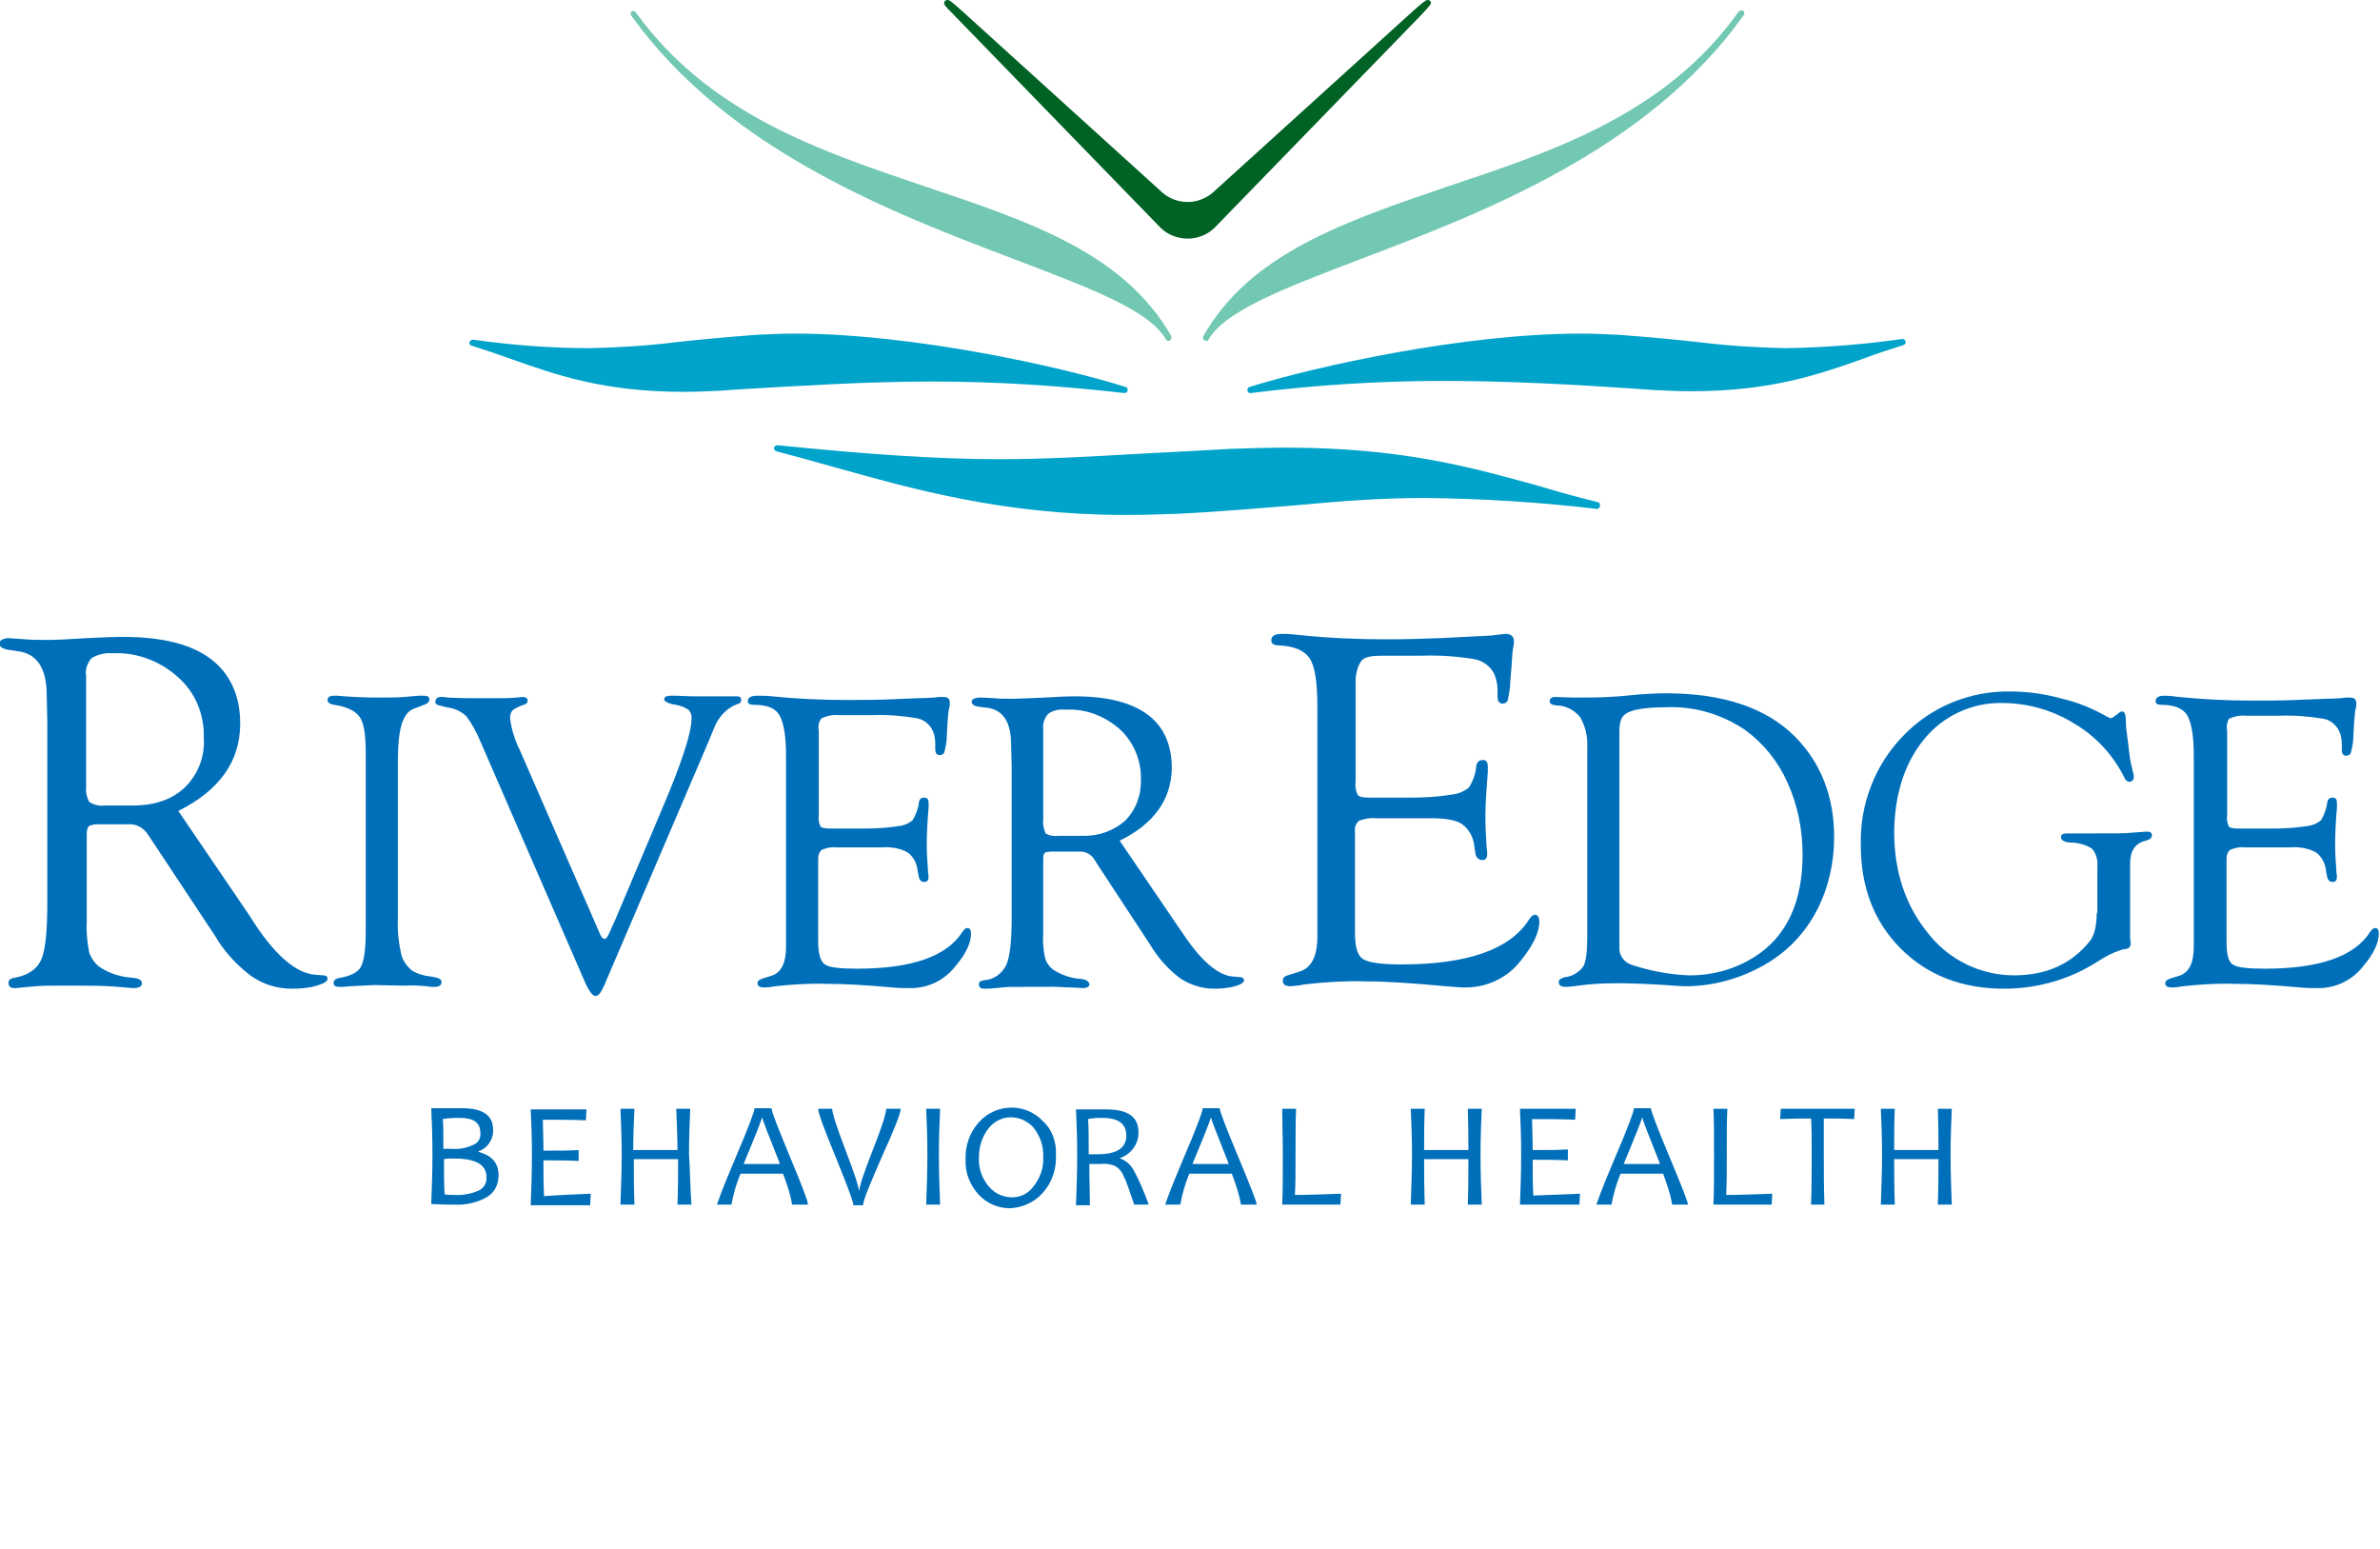 <?xml version="1.0" encoding="utf-8"?>
<!-- Generator: Adobe Illustrator 21.1.0, SVG Export Plug-In . SVG Version: 6.00 Build 0)  -->
<svg version="1.1" id="Layer_1" xmlns="http://www.w3.org/2000/svg" xmlns:xlink="http://www.w3.org/1999/xlink" x="0px" y="0px"
	 viewBox="0 0 392.4 255.3" style="enable-background:new 0 0 392.4 255.3;" xml:space="preserve">
<style type="text/css">
	.st0{fill:#006FBA;}
	.st1{fill:#72C8B3;}
	.st2{fill:#00A3C9;}
	.st3{fill:#006225;}
</style>
<title>river-edge-behavioral-health-logo</title>
<path class="st0" d="M17.2,132.8h4.7c3.6,0,6.5-1,8.6-3c2.2-2.2,3.3-5.1,3.1-8.2c0.1-3.8-1.4-7.5-4.3-10c-3-2.7-6.9-4.1-10.8-3.9
	c-1.2-0.1-2.4,0.2-3.4,0.8c-0.7,0.8-1.1,1.9-0.9,2.9v1.4v16.9c-0.1,0.9,0.1,1.7,0.5,2.5C15.5,132.7,16.3,132.9,17.2,132.8
	 M29.4,133.7l11.5,16.9l1.3,2c3.5,5.2,6.8,7.9,9.8,8.1l1.3,0.1c0.5,0,0.7,0.2,0.7,0.6s-0.7,0.8-1.8,1.1c-1.3,0.4-2.7,0.5-4.1,0.5
	c-2.4,0-4.7-0.7-6.7-2.1c-2.4-1.8-4.5-4.1-6-6.7L25,138.5l-0.6-0.9c-0.7-1.1-1.9-1.8-3.2-1.7h-5.5l-0.9,0.2
	c-0.3,0.2-0.5,0.6-0.5,1.3v13v1.7c-0.1,1.6,0.1,3.3,0.4,4.9c0.3,0.9,0.9,1.8,1.7,2.4c1.6,1.1,3.6,1.7,5.5,1.8c1,0.1,1.5,0.4,1.5,0.9
	s-0.4,0.8-1.4,0.8c-0.4,0-1.2-0.1-2.5-0.2c-1.1-0.1-2.9-0.2-5.3-0.2h-4H8.1c-1.1,0-2.3,0.1-3.4,0.2c-1.1,0.1-1.8,0.2-2.3,0.2
	c-0.7,0-1-0.3-1-0.9c0-0.4,0.3-0.7,1-0.8c2.2-0.4,3.7-1.4,4.4-3c0.7-1.6,1-4.7,1-9.4v-29.9l-0.1-4.3c0-4.3-1.5-6.7-4.5-7.2l-2-0.3
	c-0.9-0.2-1.3-0.5-1.3-1s0.5-0.8,1.4-0.9c0.2,0,1.2,0.1,2.9,0.2c1,0.1,2.2,0.1,3.7,0.1c1.3,0,3.5-0.1,6.5-0.3
	c2.2-0.1,4.2-0.2,5.9-0.2c6.4,0,11.2,1.2,14.4,3.6c3.2,2.4,4.9,6,4.9,10.7C39.6,125.5,36.2,130.3,29.4,133.7"/>
<path class="st0" d="M65.6,125.2v25.9c-0.1,2.2,0.1,4.3,0.6,6.4c0.3,1,0.9,1.8,1.7,2.5c1,0.6,2.1,0.9,3.2,1c1.2,0.2,1.7,0.4,1.7,0.9
	c0,0.5-0.4,0.8-1.1,0.8c-0.4,0-0.9,0-1.3-0.1c-1.2-0.1-2.4-0.2-3.7-0.1l-5-0.1l-4.1,0.2c-0.6,0.1-1.1,0.1-1.7,0.1
	c-0.6,0-0.9-0.2-0.9-0.7c0-0.4,0.4-0.7,1.1-0.8c1.7-0.3,2.9-0.9,3.4-1.8c0.5-0.9,0.8-2.8,0.8-5.8V124c0-2.9-0.3-4.8-1-5.8
	c-0.7-1-2.1-1.7-4.2-2c-0.7-0.1-1.1-0.4-1.1-0.8c0-0.4,0.3-0.7,1-0.7c0.2,0,0.4,0,0.6,0c2.2,0.2,4.5,0.3,6.7,0.3
	c1.7,0,3.2,0,4.4-0.1l2.3-0.2h0.9c0.6,0,0.9,0.2,0.9,0.6c0,0.4-0.3,0.7-0.9,0.9l-1.8,0.7C66.4,117.6,65.6,120.3,65.6,125.2"/>
<path class="st0" d="M85.5,123.2l13.3,30.5c0.3,0.8,0.6,1.1,0.9,1.1c0.3,0,0.7-0.7,1.2-2l0.6-1.3l7.6-18c3.3-7.7,4.9-12.7,4.9-14.9
	c0.1-0.6-0.1-1.2-0.5-1.6c-0.6-0.4-1.4-0.7-2.1-0.8c-1.3-0.2-1.9-0.6-1.9-0.9c0-0.4,0.4-0.6,1.1-0.6h1c1.7,0.1,2.7,0.1,3.1,0.1h1.4
	h1.6h0.9h2.9c0.5,0,0.7,0.2,0.7,0.6s-0.2,0.6-0.7,0.7c-1.8,0.7-3.1,2.2-3.8,4l-0.9,2.2l-17.2,40.2c-0.5,1.1-0.9,1.7-1.4,1.7
	s-0.9-0.6-1.5-1.7L79.1,122c-0.6-1.4-1.3-2.7-2.2-3.9c-0.7-0.7-1.7-1.2-2.7-1.4c-0.7-0.1-1.4-0.3-2.1-0.5c-0.2-0.1-0.4-0.3-0.3-0.6
	c0-0.4,0.3-0.7,1-0.7c0.2,0,0.5,0,1,0.1c0.5,0,1.6,0.1,3.5,0.1h3.3h2.3c0.5,0,1.2,0,2.2-0.1c0.5,0,0.8-0.1,1-0.1
	c0.6,0,0.9,0.2,0.9,0.6c0,0.3-0.2,0.6-0.7,0.7c-0.6,0.2-1.2,0.5-1.8,0.9c-0.3,0.4-0.4,0.8-0.4,1.3c0.2,1.7,0.7,3.3,1.4,4.9"/>
<path class="st0" d="M135,120.5v13.9c-0.1,0.7,0,1.3,0.3,1.9c0.2,0.2,0.8,0.3,1.8,0.3h5.3c1.9,0,3.8-0.1,5.7-0.4
	c0.9-0.1,1.7-0.4,2.4-1c0.5-0.9,0.9-1.9,1-2.9c0.1-0.6,0.4-0.8,0.9-0.8c0.5,0,0.7,0.3,0.7,0.9c0,0.2,0,0.4,0,0.8
	c-0.2,2.2-0.3,4.3-0.3,6.1c0,1.4,0.1,2.8,0.2,4.2c0,0.5,0.1,0.8,0.1,1c0,0.6-0.2,0.9-0.7,0.9c-0.5,0-0.8-0.3-0.9-0.8c0,0,0,0,0,0
	l-0.2-1c-0.1-1.2-0.7-2.4-1.7-3.1c-1.3-0.7-2.8-0.9-4.2-0.8h-7.6c-0.8-0.1-1.5,0.1-2.3,0.4c-0.4,0.3-0.6,0.9-0.6,1.4v1.1v12.7
	c0,2,0.4,3.2,1.1,3.7c0.7,0.5,2.5,0.7,5.3,0.7c9,0,14.8-2,17.4-6.1c0.3-0.4,0.5-0.6,0.8-0.6c0.4,0,0.6,0.3,0.6,0.9
	c0,1.5-0.8,3.3-2.5,5.3c-1.8,2.4-4.7,3.8-7.7,3.7c-0.7,0-1.6,0-2.7-0.1c-4.4-0.4-8-0.6-10.9-0.6c-2.9-0.1-5.7,0.1-8.5,0.4
	c-0.6,0.1-1.2,0.2-1.8,0.2c-0.7,0-1.1-0.2-1.1-0.7c0-0.4,0.3-0.6,0.9-0.8l1.3-0.4c1.7-0.5,2.5-2.1,2.5-4.9v-2.2v-29.2
	c0-3.3-0.4-5.5-1.1-6.7s-2.1-1.7-4.2-1.7c-0.7,0-1-0.2-1-0.6c0-0.6,0.5-0.9,1.6-0.9c0.8,0,1.6,0,2.4,0.1c4,0.4,7.9,0.6,11.9,0.6
	c2.8,0,5.3,0,7.5-0.1l4.9-0.2c1.3,0,2.2-0.1,2.5-0.1c0.5-0.1,0.9-0.1,1.4-0.1c0.8,0,1.1,0.3,1.1,1c0,0.3,0,0.5-0.1,0.8
	c-0.1,0.3-0.2,1.2-0.3,2.8l-0.1,2c0,0.8-0.2,1.7-0.4,2.5c-0.1,0.3-0.4,0.5-0.8,0.5c-0.4,0-0.7-0.3-0.7-1v-0.9c0-0.7-0.1-1.4-0.4-2.1
	c-0.5-1.1-1.5-1.9-2.7-2.1c-2.4-0.4-4.9-0.6-7.4-0.5h-5.4c-1-0.1-1.9,0.1-2.8,0.5C135.1,118.7,134.8,119.6,135,120.5"/>
<path class="st0" d="M174.5,137.8h3.9c2.6,0.1,5.2-0.8,7.1-2.5c1.8-1.8,2.7-4.3,2.6-6.8c0.1-3.1-1.2-6.2-3.5-8.3
	c-2.5-2.2-5.7-3.4-9-3.2c-1-0.1-2,0.1-2.8,0.7c-0.6,0.7-0.9,1.6-0.8,2.4v1.1v14.1c-0.1,0.7,0.1,1.4,0.4,2.1
	C173.1,137.8,173.8,137.9,174.5,137.8 M184.6,138.6l9.6,14.1l1.1,1.6c2.9,4.3,5.7,6.6,8.1,6.7l1.1,0.1c0.4,0,0.6,0.2,0.6,0.5
	c0,0.4-0.5,0.7-1.5,1c-1.1,0.3-2.3,0.4-3.4,0.4c-2,0-3.9-0.6-5.6-1.7c-2-1.5-3.7-3.4-5-5.6l-8.6-13.1l-0.5-0.8
	c-0.6-1-1.6-1.5-2.7-1.4h-4.6l-0.8,0.1c-0.3,0.2-0.4,0.5-0.4,1.1v10.8v1.4c-0.1,1.4,0,2.7,0.3,4.1c0.2,0.8,0.7,1.5,1.4,2
	c1.4,0.9,3,1.4,4.6,1.5c0.8,0.1,1.2,0.4,1.3,0.8s-0.3,0.7-1.1,0.7c-0.3,0-1-0.1-2-0.1s-2.5-0.2-4.4-0.1h-3.3H167
	c-0.9,0-1.9,0.1-2.8,0.2c-0.9,0.1-1.5,0.1-1.9,0.1c-0.6,0-0.9-0.2-0.9-0.7s0.3-0.6,0.9-0.7c1.6-0.1,2.9-1.1,3.6-2.5
	c0.6-1.3,0.9-3.9,0.9-7.8v-25l-0.1-3.6c0-3.6-1.3-5.6-3.8-6l-1.6-0.2c-0.7-0.1-1.1-0.4-1.1-0.8c0-0.4,0.4-0.6,1.2-0.7
	c0.2,0,1,0,2.4,0.1c0.8,0.1,1.9,0.1,3.1,0.1c1.1,0,2.9-0.1,5.4-0.2c1.8-0.1,3.5-0.2,4.9-0.2c5.3,0,9.3,1,12,3c2.7,2,4,5,4,8.9
	C193.1,131.8,190.3,135.8,184.6,138.6"/>
<path class="st0" d="M223.5,112v16.8c-0.1,0.8,0,1.6,0.4,2.3c0.2,0.3,0.9,0.4,2.1,0.4h6.4c2.3,0,4.6-0.1,6.9-0.5
	c1.1-0.1,2.1-0.5,2.9-1.2c0.7-1.1,1.1-2.3,1.2-3.5c0.1-0.7,0.5-1,1.1-1s0.8,0.4,0.8,1.1c0,0.2,0,0.5,0,0.9c-0.2,2.7-0.4,5.1-0.4,7.3
	c0,1.7,0.1,3.4,0.2,5c0.1,0.6,0.1,1,0.1,1.2c0,0.7-0.3,1-0.8,1c-0.5,0-1-0.4-1.1-0.9l-0.2-1.2c-0.1-1.5-0.8-2.9-2-3.8
	c-1-0.7-2.7-1-5.1-1h-9.2c-0.9-0.1-1.9,0.1-2.7,0.4c-0.5,0.4-0.8,1-0.7,1.7v1.4v15.3c0,2.4,0.4,3.8,1.3,4.4s3,0.9,6.4,0.9
	c10.9,0,17.9-2.5,21-7.4c0.3-0.5,0.6-0.7,0.9-0.8c0.5,0,0.8,0.4,0.8,1.1c0,1.8-1,3.9-3,6.4c-2.2,2.9-5.6,4.5-9.2,4.5
	c-0.8,0-1.9-0.1-3.2-0.2c-5.3-0.5-9.7-0.8-13.1-0.8c-3.4-0.1-6.9,0.1-10.3,0.5c-0.7,0.2-1.4,0.2-2.2,0.3c-0.9,0-1.3-0.3-1.3-0.9
	s0.4-0.8,1.1-1l1.6-0.5c2-0.6,3-2.5,3-5.8v-2.7v-35.2c0-4-0.4-6.7-1.3-8c-0.9-1.3-2.6-2-5.1-2.1c-0.8,0-1.2-0.3-1.2-0.8
	c0-0.8,0.6-1.1,1.9-1.1c0.9,0,1.9,0.1,2.8,0.2c4.8,0.5,9.5,0.7,14.3,0.7c3.4,0,6.4-0.1,9-0.2l5.9-0.3c1.6-0.1,2.6-0.1,3-0.2
	c0.5-0.1,1.1-0.1,1.7-0.2c0.9,0,1.4,0.4,1.4,1.2c0,0.3,0,0.7-0.1,1c-0.1,0.4-0.2,1.5-0.3,3.3l-0.2,2.4c0,1-0.2,2-0.4,3
	c-0.1,0.4-0.5,0.6-0.9,0.6c-0.5,0-0.8-0.4-0.8-1.2v-1.1c0-0.9-0.2-1.7-0.5-2.5c-0.6-1.3-1.8-2.2-3.2-2.5c-2.9-0.5-5.9-0.7-8.8-0.6
	h-6.5c-1.7,0-2.8,0.2-3.3,0.7S223.6,110.5,223.5,112"/>
<path class="st0" d="M267,120.6v35.6c-0.1,1.3,0.8,2.5,2.1,2.9c3.1,1,6.3,1.6,9.5,1.7c3.8,0,7.4-1,10.6-3c5.3-3.3,8-9,8-16.9
	c0-4.1-0.8-8.2-2.5-11.9c-1.5-3.4-3.9-6.4-6.9-8.6c-3.8-2.6-8.4-4-13-3.8c-3.6,0-6,0.4-6.9,1.2C267.3,118.2,267,119.1,267,120.6
	 M261.7,123.3c0.1-1.8-0.3-3.6-1.2-5.1c-1-1.2-2.4-1.9-3.9-1.9c-0.8-0.1-1.1-0.3-1.1-0.7c0-0.4,0.3-0.7,0.9-0.7l2.7,0.1
	c0.3,0,1.1,0,2.4,0c2.3,0,4.1-0.1,5.4-0.2l3.2-0.3c1.4-0.1,2.9-0.2,4.6-0.2c9.4,0,16.5,2.4,21.2,7.1c4.3,4.3,6.5,9.9,6.5,16.6
	c0,4.2-0.9,8.3-2.8,12c-1.8,3.5-4.5,6.5-7.9,8.6c-4.2,2.6-9,4-13.9,4c-0.6,0-1.7-0.1-3.2-0.2c-3.1-0.2-5.8-0.3-8-0.3
	c-2.2,0-4.3,0.1-6.4,0.4c-0.8,0.1-1.5,0.2-2,0.2c-0.8,0-1.2-0.2-1.2-0.8c0-0.4,0.3-0.6,1-0.8c1.2-0.1,2.3-0.8,3-1.7
	c0.5-0.8,0.7-2.5,0.7-5.1L261.7,123.3z"/>
<path class="st0" d="M345.8,150.6v-7.8c0.1-1-0.2-2.1-0.9-2.9c-1.1-0.7-2.4-1-3.7-1c-0.9-0.1-1.4-0.4-1.4-0.9s0.4-0.6,1.2-0.6h1.4
	h2.6c3.6,0,5.6,0,6.2-0.1c1.6-0.1,2.5-0.2,2.8-0.2c0.5,0,0.8,0.2,0.8,0.6c0,0.4-0.3,0.7-1,0.9c-1.8,0.4-2.6,1.7-2.6,3.8v1.1v11.1
	l0.1,1.1l-0.2,0.5c-0.3,0.2-0.6,0.3-1,0.3c-1,0.3-2,0.7-2.9,1.2l-2.3,1.4c-4.4,2.6-9.4,3.9-14.5,3.9c-6.9,0-12.6-2.2-17-6.6
	c-4.4-4.4-6.6-10.1-6.6-17c-0.2-6.7,2.3-13.3,7-18.1c4.6-4.8,11-7.4,17.6-7.3c2.9,0,5.8,0.4,8.6,1.2c2.6,0.6,5,1.6,7.3,2.9
	c0.2,0.1,0.4,0.2,0.6,0.3c0.2,0,0.5-0.1,0.7-0.3l0.8-0.6c0.1-0.1,0.3-0.2,0.5-0.2c0.4,0,0.6,0.5,0.6,1.6c0,0.8,0.1,1.6,0.2,2.3
	l0.4,3.2c0.1,0.9,0.3,1.8,0.5,2.6c0.1,0.3,0.2,0.7,0.2,1c0,0.6-0.2,0.8-0.7,0.9c-0.3,0-0.6-0.2-0.8-0.6c-1.8-3.7-4.7-6.9-8.3-9
	c-3.5-2.2-7.7-3.4-11.9-3.4c-4.9-0.1-9.7,2.1-12.8,5.9c-3.3,4-4.9,9.1-5,15.3c0,6.7,1.9,12.3,5.7,16.9c3.4,4.3,8.6,6.8,14.1,6.8
	c5.3,0,9.5-1.9,12.5-5.7c0.7-0.9,1.1-2.5,1.1-4.7"/>
<path class="st0" d="M367.2,120.5v13.9c-0.1,0.7,0,1.3,0.3,1.9c0.2,0.2,0.8,0.3,1.8,0.3h5.3c1.9,0,3.8-0.1,5.7-0.4
	c0.9-0.1,1.7-0.4,2.4-1c0.5-0.9,0.9-1.9,1-2.9c0.1-0.6,0.4-0.8,0.9-0.8c0.5,0,0.7,0.3,0.7,0.9c0,0.2,0,0.4,0,0.8
	c-0.2,2.2-0.3,4.3-0.3,6.1c0,1.4,0.1,2.8,0.2,4.2c0,0.5,0.1,0.8,0.1,1c0,0.6-0.2,0.9-0.7,0.9c-0.5,0-0.8-0.3-0.9-0.8c0,0,0,0,0,0
	l-0.2-1c-0.1-1.2-0.7-2.4-1.7-3.1c-1.3-0.7-2.8-0.9-4.2-0.8H370c-0.8-0.1-1.5,0.1-2.3,0.4c-0.4,0.3-0.6,0.9-0.6,1.4v1.1v12.7
	c0,2,0.3,3.2,1,3.7c0.7,0.5,2.5,0.7,5.3,0.7c9,0,14.8-2,17.4-6.1c0.3-0.4,0.5-0.6,0.8-0.6c0.4,0,0.6,0.3,0.6,0.9
	c0,1.5-0.8,3.3-2.5,5.3c-1.8,2.4-4.7,3.8-7.7,3.7c-0.7,0-1.6,0-2.7-0.1c-4.4-0.4-8-0.6-10.9-0.6c-2.9-0.1-5.7,0.1-8.5,0.4
	c-0.6,0.1-1.2,0.2-1.8,0.2c-0.7,0-1.1-0.2-1.1-0.7c0-0.4,0.3-0.6,0.9-0.8l1.3-0.4c1.7-0.5,2.5-2.1,2.5-4.9v-2.2v-29.2
	c0-3.3-0.4-5.5-1.1-6.7c-0.7-1.1-2.1-1.7-4.2-1.7c-0.7,0-1-0.2-1-0.6c0-0.6,0.5-0.9,1.5-0.9c0.8,0,1.5,0.1,2.3,0.2
	c4,0.4,7.9,0.6,11.9,0.6c2.8,0,5.3,0,7.5-0.1l4.9-0.2c1.3,0,2.2-0.1,2.5-0.1c0.5-0.1,0.9-0.1,1.4-0.1c0.8,0,1.1,0.3,1.1,1
	c0,0.3,0,0.5-0.1,0.8c-0.1,0.3-0.2,1.2-0.3,2.8l-0.1,2c0,0.8-0.2,1.7-0.4,2.5c-0.1,0.3-0.4,0.5-0.8,0.5c-0.4,0-0.7-0.3-0.7-1v-0.9
	c0-0.7-0.1-1.4-0.4-2.1c-0.5-1.1-1.5-1.9-2.6-2.1c-2.4-0.4-4.9-0.6-7.4-0.5h-5.4c-1-0.1-1.9,0.1-2.8,0.5
	C367.3,118.8,367,119.6,367.2,120.5"/>
<path class="st0" d="M80.2,194c0-2-1.8-3-5.3-3c-0.7,0-1.2,0-1.7,0.1c0,2.2,0,4.1,0.1,5.8c0.5,0.1,1.1,0.1,1.6,0.1
	c1.4,0.1,2.9-0.2,4.2-0.8C79.9,195.7,80.3,194.9,80.2,194 M79.2,186.8c0-1.7-1.1-2.5-3.4-2.5c-0.9,0-1.8,0-2.8,0.2
	c0.1,0.6,0.1,2.2,0.1,4.9h1.3c1.2,0.1,2.4-0.1,3.5-0.6C78.8,188.5,79.3,187.7,79.2,186.8 M82.2,193.8c0,1.5-0.7,2.9-2,3.6
	c-1.6,0.9-3.5,1.3-5.4,1.2c-0.6,0-1.9,0-3.7-0.1c0.1-2.5,0.2-5.3,0.2-8.3c0-2.9-0.1-5.4-0.2-7.5h1.5h1.7h1.9c3.4,0,5.1,1.2,5.1,3.5
	c0.1,1.6-0.9,3.1-2.4,3.6v0.1C81.1,190.5,82.2,191.7,82.2,193.8"/>
<path class="st0" d="M97.4,196.8l-0.1,1.9h-9.8c0.1-2.5,0.2-5.3,0.2-8.3c0-2.9-0.1-5.4-0.2-7.5h9.2l-0.1,1.8
	c-2.2-0.1-4.6-0.1-7.1-0.1c0,1.3,0.1,3,0.1,5.1c2.2,0,4.1,0,5.8-0.1v1.8c-1.8-0.1-3.7-0.1-5.8-0.1c0,2.1,0,4,0.1,5.9
	C92.4,197,95,196.9,97.4,196.8"/>
<path class="st0" d="M114,198.6h-2.3c0.1-2.8,0.1-5.3,0.1-7.5h-7.3c0,1.8,0,4.3,0.1,7.5h-2.3c0.1-3,0.2-5.7,0.2-8.3
	c0-2.7-0.1-5.2-0.2-7.5h2.3c-0.1,2.3-0.2,4.6-0.2,6.8h7.3c0-1.8-0.1-4-0.2-6.8h2.3c-0.1,2.3-0.2,4.8-0.2,7.5
	C113.8,193.3,113.8,196.1,114,198.6"/>
<path class="st0" d="M128.6,191.9c-1.9-4.8-2.9-7.3-2.9-7.6h-0.1c0,0.3-1,2.8-3,7.6H128.6z M133.2,198.6h-2.6
	c-0.3-1.8-0.9-3.5-1.5-5.1h-7c-0.7,1.6-1.2,3.4-1.5,5.1h-2.4c0.9-2.6,2-5.2,3.1-7.8c2.1-4.9,3.1-7.6,3.1-8.1h2.8c0,0.5,1,3.1,3,7.9
	c2,4.8,3,7.4,3,7.9"/>
<path class="st0" d="M148.5,182.8c0,0.7-1,3.3-3.1,7.9c-2,4.6-3.1,7.2-3.1,8h-1.6c0-0.6-1-3.2-2.9-7.9c-1.9-4.6-2.9-7.3-2.9-8h2.3
	c0,0.6,0.7,2.9,2.2,6.8c1.5,3.9,2.2,6.1,2.2,6.6h0.1c0-0.6,0.7-2.8,2.2-6.6c1.5-3.8,2.2-6,2.2-6.8L148.5,182.8z"/>
<path class="st0" d="M155,198.6h-2.3c0.1-2.6,0.2-5.4,0.2-8.3s-0.1-5.4-0.2-7.5h2.3c-0.1,2.2-0.2,4.7-0.2,7.5
	C154.8,193.3,154.9,196,155,198.6"/>
<path class="st0" d="M172,190.8c0.1-1.8-0.5-3.5-1.6-4.9c-1-1.1-2.3-1.7-3.8-1.7c-1.4,0-2.7,0.7-3.6,1.8c-1.1,1.4-1.6,3.1-1.6,4.8
	c-0.1,1.8,0.5,3.5,1.7,4.9c1,1.1,2.3,1.7,3.8,1.7c1.4,0,2.7-0.7,3.5-1.8C171.5,194.2,172.1,192.5,172,190.8 M174.1,190.5
	c0.1,2.3-0.7,4.6-2.3,6.3c-1.4,1.5-3.3,2.3-5.3,2.4c-1.9,0-3.8-0.8-5.1-2.2c-1.5-1.6-2.3-3.7-2.2-5.8c-0.1-2.3,0.7-4.6,2.3-6.3
	c1.4-1.5,3.3-2.3,5.3-2.3c1.9,0,3.8,0.8,5.1,2.2C173.5,186.2,174.2,188.3,174.1,190.5"/>
<path class="st0" d="M185.7,187.2c0-1.9-1.3-2.9-3.9-2.9c-0.8,0-1.6,0-2.4,0.2c0.1,1.4,0.1,3.3,0.1,5.8h1.4
	C184.1,190.3,185.7,189.3,185.7,187.2 M189.4,198.6h-2.4c-0.8-2.3-1.3-3.9-1.7-4.6c-0.3-0.8-0.8-1.4-1.5-1.8
	c-0.8-0.3-1.6-0.4-2.4-0.3h-1.8c0,2.6,0.1,4.9,0.1,6.8h-2.3c0.1-2.5,0.2-5.3,0.2-8.3c0-2.9-0.1-5.4-0.2-7.5h1.7c0.4,0,0.8,0,1.4,0
	s1.2,0,1.9,0c3.5,0,5.3,1.2,5.3,3.7c0.1,1.9-1.2,3.7-3,4.3v0.1c0.9,0.3,1.7,1,2.2,1.9C187.9,194.7,188.7,196.7,189.4,198.6"/>
<path class="st0" d="M202.6,191.9c-1.9-4.8-2.9-7.3-2.9-7.6h-0.1c0,0.3-1,2.8-3,7.6H202.6z M207.2,198.6h-2.6
	c-0.3-1.8-0.9-3.5-1.5-5.1h-7c-0.7,1.6-1.2,3.4-1.5,5.1h-2.5c0.9-2.6,2-5.2,3.1-7.8c2.1-4.9,3.1-7.6,3.1-8.1h2.8c0,0.5,1,3.1,3,7.9
	C206.2,195.6,207.2,198.2,207.2,198.6"/>
<path class="st0" d="M221.1,196.8l-0.1,1.8h-9.6c0.1-2,0.1-4.8,0.1-8.3c0-3-0.1-5.6-0.1-7.5h2.3c-0.1,1.6-0.1,4.1-0.1,7.5
	c0,2.8,0,5-0.1,6.7C215.9,197,218.4,196.9,221.1,196.8"/>
<path class="st0" d="M244.3,198.6H242c0.1-2.8,0.1-5.3,0.1-7.5h-7.3c0,1.8,0,4.3,0.1,7.5h-2.3c0.1-3,0.2-5.7,0.2-8.3
	c0-2.7-0.1-5.2-0.2-7.5h2.3c-0.1,2.3-0.1,4.6-0.1,6.8h7.3c0-1.8,0-4-0.1-6.8h2.3c-0.1,2.3-0.2,4.8-0.2,7.5
	C244.1,193.3,244.2,196.1,244.3,198.6"/>
<path class="st0" d="M260.5,196.8l-0.1,1.8h-9.8c0.1-2.5,0.2-5.3,0.2-8.3c0-2.9-0.1-5.4-0.2-7.5h9.2l-0.1,1.8
	c-2.2-0.1-4.6-0.1-7.1-0.1c0,1.3,0.1,3,0.1,5.1c2.2,0,4.1,0,5.8-0.1v1.8c-1.8-0.1-3.7-0.1-5.8-0.1c0,2.1,0,4,0.1,5.9
	C255.5,197,258.1,196.9,260.5,196.8"/>
<path class="st0" d="M273.7,191.9c-1.9-4.8-2.9-7.3-2.9-7.6h-0.1c0,0.3-1,2.8-3,7.6H273.7z M278.3,198.6h-2.6
	c-0.3-1.8-0.9-3.5-1.5-5.1h-7c-0.7,1.6-1.2,3.4-1.5,5.1h-2.5c0.9-2.6,2-5.2,3.1-7.8c2.1-4.9,3.1-7.6,3.1-8.1h2.8c0,0.5,1,3.1,3,7.9
	C277.3,195.6,278.3,198.2,278.3,198.6"/>
<path class="st0" d="M292.2,196.8l-0.1,1.8h-9.6c0.1-2,0.1-4.8,0.1-8.3c0-3,0-5.6-0.1-7.5h2.3c-0.1,1.6-0.1,4.1-0.1,7.5
	c0,2.8,0,5-0.1,6.7C287,197,289.5,196.9,292.2,196.8"/>
<path class="st0" d="M305.8,182.8l-0.1,1.7c-1.6-0.1-3.3-0.1-5-0.1c0,1.6,0,3.5,0,5.9c0,2.7,0,5.4,0.1,8.3h-2.2
	c0.1-2.8,0.1-5.5,0.1-8.3c0-2.4,0-4.3-0.1-5.9c-1.2,0-2.9,0-5.1,0.1l0.1-1.7L305.8,182.8z"/>
<path class="st0" d="M321.8,198.6h-2.3c0.1-2.8,0.1-5.3,0.1-7.5h-7.3c0,1.8,0,4.3,0.1,7.5h-2.3c0.1-3,0.2-5.7,0.2-8.3
	c0-2.7-0.1-5.2-0.2-7.5h2.3c-0.1,2.3-0.1,4.6-0.1,6.8h7.3c0-1.8,0-4-0.1-6.8h2.3c-0.1,2.3-0.2,4.8-0.2,7.5
	C321.6,193.3,321.7,196.1,321.8,198.6"/>
<path class="st1" d="M198.4,55.4c-0.1,0.2-0.1,0.6,0.2,0.7c0.1,0,0.2,0.1,0.3,0.1c0.2,0,0.4-0.1,0.4-0.3c2.8-4.7,12.5-8.4,24.8-13.1
	c20-7.6,47.4-17.9,63.4-40.3c0.2-0.2,0.1-0.6-0.1-0.7c-0.2-0.2-0.5-0.1-0.7,0.1c0,0,0,0,0,0l-0.1,0.1c-12,16.8-30.4,22.9-48.1,28.8
	C221.9,36.5,206.2,41.7,198.4,55.4"/>
<path class="st1" d="M104.1,2.6c16,22.3,43.3,32.6,63.3,40.2c12.3,4.7,22,8.3,24.8,13.1c0.1,0.2,0.3,0.3,0.4,0.3
	c0.1,0,0.2,0,0.3-0.1c0.2-0.1,0.3-0.5,0.2-0.7c-7.8-13.7-23.5-18.9-40.1-24.5c-17.8-6-36.1-12.1-48.2-28.9c-0.2-0.2-0.5-0.3-0.7-0.1
	C104,2.1,103.9,2.3,104.1,2.6L104.1,2.6"/>
<path class="st2" d="M263.5,82.8c-3.3-0.8-6.5-1.7-9.5-2.6c-11.2-3.1-22.7-6.4-42-6.4c-2.9,0-6,0.1-9.1,0.2
	c-5.7,0.3-10.5,0.6-14.9,0.8c-8.7,0.5-15.6,0.9-23.2,0.9c-9.9,0-20.8-0.7-36.6-2.3c-0.3,0-0.5,0.2-0.6,0.4c0,0.3,0.1,0.5,0.4,0.6
	c3.1,0.8,6.3,1.7,9.5,2.6c13.2,3.7,28.1,7.9,48.2,7.9l0,0c2.8,0,5.7-0.1,8.6-0.2c7.9-0.4,14-1,19.4-1.4c7.7-0.7,13.7-1.2,21.3-1.2
	c9.5,0.1,18.9,0.7,28.3,1.8c0.3,0,0.5-0.3,0.5-0.5C263.8,83,263.7,82.9,263.5,82.8"/>
<path class="st2" d="M185.4,64.8L185.4,64.8c0.3,0,0.6-0.3,0.5-0.6c0-0.2-0.1-0.4-0.3-0.4C174.8,60.4,150.4,55,131,55
	c-2.2,0-4.3,0.1-6.3,0.2c-5.3,0.4-9.5,0.8-13.1,1.2c-4.8,0.6-9.6,0.9-14.4,1C90.8,57.4,84.4,56.9,78,56c-0.3,0-0.5,0.2-0.6,0.4
	c-0.1,0.3,0.1,0.5,0.4,0.6c2.2,0.7,4.3,1.4,6.5,2.2c7.6,2.7,15.4,5.4,28.5,5.4c2,0,4.1-0.1,6.2-0.2l2.7-0.2
	c10.4-0.6,21.1-1.3,32.1-1.3C164.4,62.9,174.9,63.6,185.4,64.8"/>
<path class="st2" d="M313.5,55.9c-6.3,0.9-12.7,1.4-19.1,1.5c-4.8-0.1-9.6-0.4-14.4-1c-3.6-0.4-7.8-0.8-13.1-1.2
	c-2-0.1-4.1-0.2-6.3-0.2c-19.3,0-43.7,5.4-54.6,8.8c-0.3,0.1-0.4,0.4-0.3,0.7c0.1,0.2,0.2,0.3,0.4,0.3h0.1c10.5-1.3,21-2,31.6-2
	c11,0,21.7,0.6,32.1,1.3l2.7,0.2c2.1,0.1,4.2,0.2,6.2,0.2c13.1,0,20.9-2.7,28.5-5.4c2.1-0.8,4.3-1.5,6.5-2.2
	c0.3-0.1,0.4-0.3,0.4-0.6C314.1,56,313.8,55.8,313.5,55.9"/>
<path class="st3" d="M191.2,37.4c2.4,2.5,6.5,2.6,9,0.2c0.1-0.1,0.1-0.1,0.2-0.2l33.7-34.7c1.9-2,1.9-2.1,1.8-2.4
	c-0.1-0.2-0.3-0.3-0.5-0.3c-0.2,0-0.4,0-2.3,1.7l-33.2,30.1c-2.4,2-5.8,2-8.2,0L158.5,1.7c-1.9-1.7-2-1.7-2.3-1.7
	c-0.2,0-0.4,0.1-0.5,0.3c-0.1,0.4-0.2,0.4,1.8,2.4L191.2,37.4z"/>
</svg>
